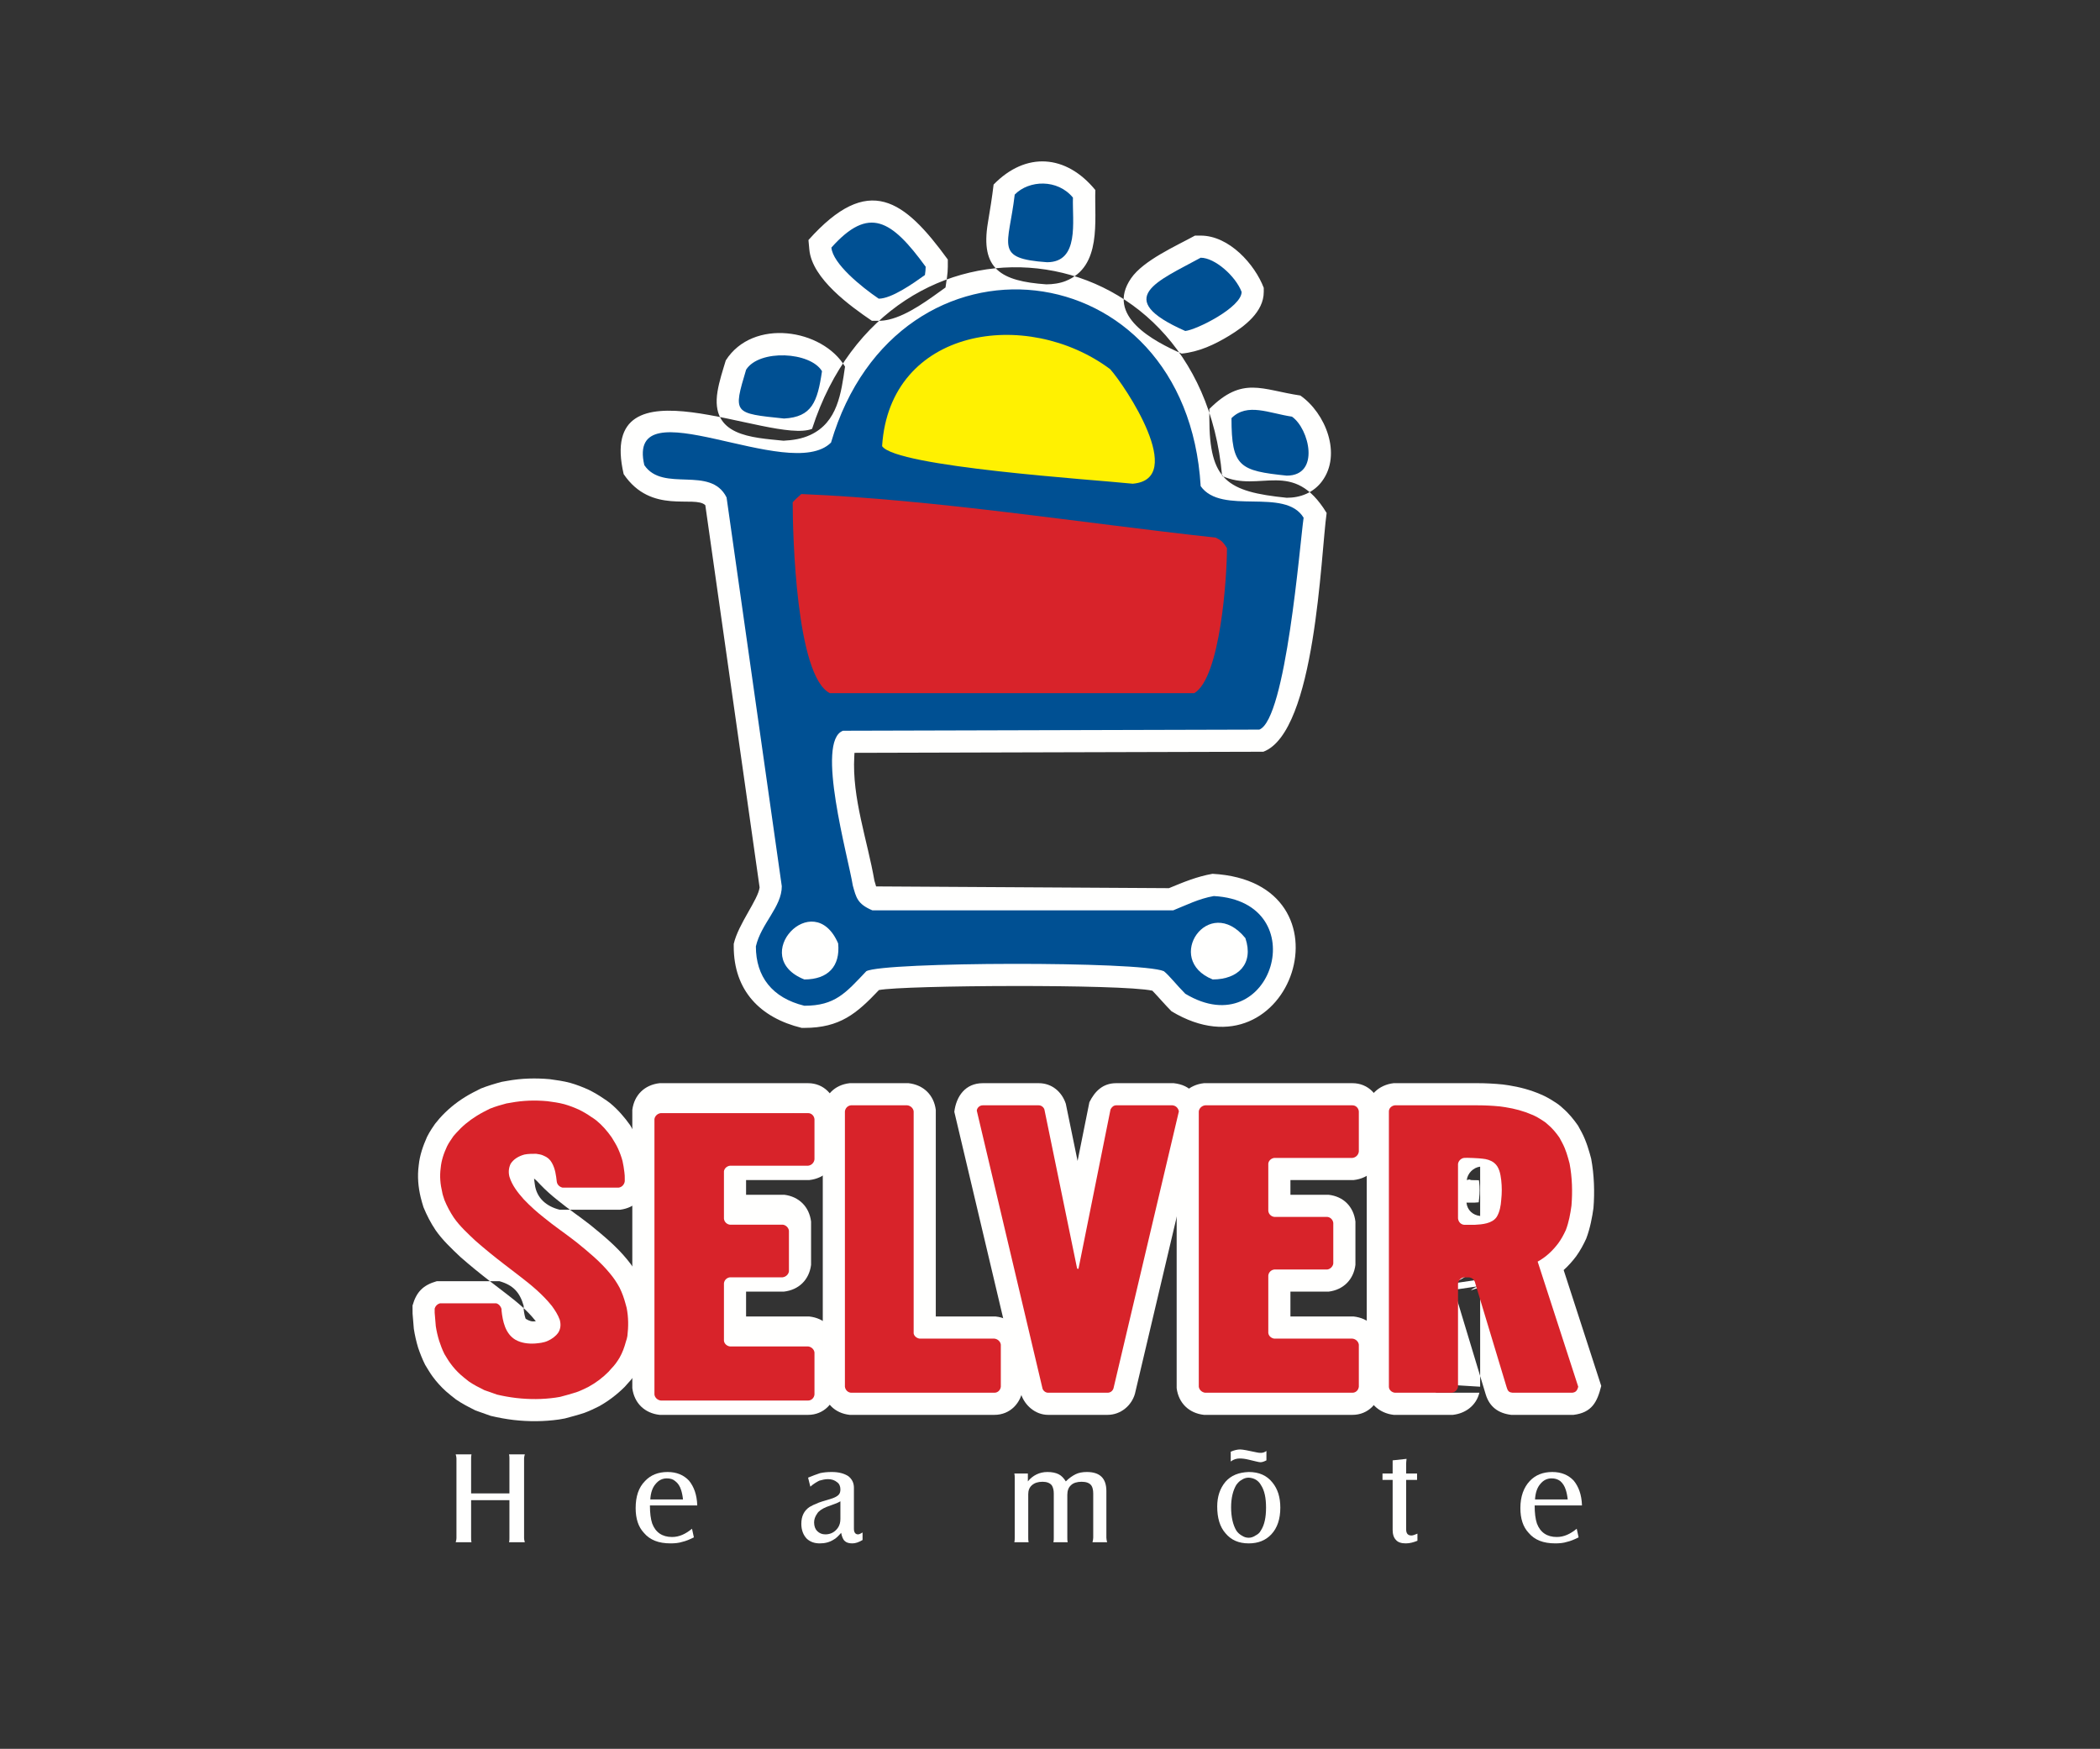 <?xml version="1.0" encoding="UTF-8"?>
<svg width="269px" height="224px" viewBox="0 0 269 224" version="1.1" xmlns="http://www.w3.org/2000/svg" xmlns:xlink="http://www.w3.org/1999/xlink">
    <rect x="0" y="0" width="269" height="224" fill="#333333" stroke="none"/>
    <title>selver_logo</title>
    <g id="selver_logo" stroke="none" stroke-width="1" fill="none" fill-rule="evenodd">
        <g id="Group-132" transform="translate(7, 20)">
            <path d="M160.351,43.245 C159.55,43.606 158.689,43.758 157.82,43.758 C150.168,42.977 147.911,41.513 147.911,33.559 L147.911,32.386 C152.173,28.123 154.63,29.931 159.567,30.66 C162.783,32.898 164.924,38.19 162.336,41.654 C161.833,42.328 161.164,42.877 160.351,43.245 L160.351,43.245 Z M157.114,35.998 C156.018,35.772 154.954,35.474 153.956,35.359 L153.625,35.331 C153.653,35.809 153.726,36.778 153.948,37.233 C154.08,37.295 154.503,37.548 154.85,37.633 C155.634,37.825 156.61,37.944 157.82,38.072 C157.77,37.278 157.391,36.441 157.114,35.998 L157.114,35.998 Z M96.811,35.703 C95.711,36.217 94.561,36.386 93.363,36.45 C89.308,36.031 83.971,35.877 84.91,30.151 C85.131,28.805 85.58,27.462 85.969,26.163 C89.434,20.718 98.351,22.105 101.244,26.959 C100.748,30.351 100.295,34.08 96.811,35.703 L96.811,35.703 Z M90.639,30.427 C91.374,30.549 92.311,30.642 93.483,30.762 C94.005,30.718 94.281,30.628 94.415,30.564 C94.604,30.294 94.925,29.689 95.201,28.599 C94.046,28.235 91.808,28.261 91.121,28.723 C90.923,29.384 90.757,29.947 90.639,30.427 L90.639,30.427 Z M150.45,23.002 C148.557,24.151 146.588,25.069 144.366,25.291 C140.823,23.726 134.548,20.489 137.885,15.645 C139.467,13.348 143.627,11.518 146.074,10.177 L146.8,10.177 C150.447,10.177 153.731,13.85 154.881,16.869 L154.881,17.39 C154.881,19.963 152.41,21.811 150.45,23.002 L150.45,23.002 Z M143.178,18.314 C143.573,18.59 144.175,18.951 145.067,19.384 C146.348,18.869 147.636,18.186 148.721,17.322 C148.214,16.735 147.585,16.267 147.183,16.026 C145.838,16.741 144.417,17.416 143.178,18.314 L143.178,18.314 Z M106.865,20.933 C106.478,21.023 106.034,21.091 105.559,21.091 L104.686,21.091 C101.973,19.244 97.022,15.719 96.673,11.975 L96.559,10.745 C104.27,2.108 108.83,5.579 114.41,13.243 L114.41,14.166 C114.41,15.053 114.239,15.948 114.114,16.823 C112.059,18.299 109.375,20.346 106.865,20.933 L106.865,20.933 Z M102.892,12.248 C104.07,13.681 105.633,14.877 107.155,15.914 L105.559,15.421 C106.291,15.251 107.374,14.579 108.025,14.162 C105.514,10.963 104.494,10.752 102.892,12.248 L102.892,12.248 Z M129.509,15.992 C128.746,16.296 127.838,16.421 127.019,16.421 C121.25,16.015 118.544,14.486 119.545,8.524 C119.818,6.896 120.084,5.28 120.276,3.639 C124.413,-0.607 129.566,-0.225 133.306,4.338 C133.181,8.294 134.163,14.136 129.509,15.992 L129.509,15.992 Z M124.983,10.562 C125.345,10.63 125.977,10.668 127.213,10.754 C127.287,10.752 127.352,10.746 127.409,10.725 C127.612,10.236 127.639,8.414 127.633,7.918 L127.607,6.599 C126.988,6.285 126.226,6.274 125.63,6.508 C125.433,7.853 125.099,9.207 124.983,10.562 L124.983,10.562 Z M153.056,70.621 C155.233,65.971 156.433,52.58 157,47.413 C152.094,45.712 148.242,49.206 144.019,43.248 C142.376,15.831 110.136,10.479 101.963,38.182 C96.955,43.19 88.492,39.874 82.567,38.684 C85.505,38.974 87.422,40.078 88.812,42.858 L95.979,93.32 L95.979,93.52 C95.979,97.028 93.576,98.639 92.666,101.562 C92.763,103.776 93.835,105.267 96.375,105.983 C99.189,105.891 100.447,103.993 102.223,102.12 C106.077,100.025 139.779,100.275 143.557,101.948 C144.7,102.846 145.581,103.978 146.582,105.023 C153.351,108.752 156.285,98.34 148.655,97.626 C146.977,97.987 145.417,98.802 143.833,99.436 L104.164,99.436 C101.097,98.132 100.341,97.145 99.466,94.034 C98.684,89.15 93.016,73.487 100.483,70.763 L153.056,70.621 Z M82.567,38.684 C81.472,38.465 79.229,38.041 78.181,38.252 C79.015,38.67 81.53,38.583 82.567,38.684 L82.567,38.684 Z M102.454,76.428 L102.43,76.9 C102.124,82.198 104.114,87.645 105.01,92.808 C105.084,93.076 105.15,93.317 105.225,93.538 L142.738,93.761 C144.584,92.993 146.324,92.272 148.316,91.922 C167.033,92.954 158.407,118.763 143.068,109.534 C142.217,108.683 141.448,107.757 140.612,106.894 C136.693,106.026 108.818,106.189 105.589,106.811 C102.755,109.808 100.597,111.659 96.031,111.659 L95.69,111.659 C90.369,110.359 86.988,106.879 86.988,101.219 L86.988,100.898 C87.575,98.343 90.12,95.237 90.301,93.662 L83.348,44.709 C81.987,43.38 76.428,45.965 72.888,40.727 C69.313,25.284 91.731,36.996 97.023,34.932 C106.856,4.434 146.699,8.636 149.546,40.961 C154.405,43.197 158.636,38.651 162.936,45.706 C162.179,51.007 161.532,73.739 154.832,76.287 L102.454,76.428 Z" id="Fill-38" fill="#FFFFFE"></path>
            <path d="M97.57,101.588 C96.678,100.11 95.582,101.754 96.663,102.589 C97.377,102.502 97.575,102.221 97.57,101.588 M102.963,99.706 L103.141,100.114 C103.617,104.953 101.078,108.29 96.031,108.29 L95.49,108.29 C81.425,102.702 97.901,88.049 102.963,99.706" id="Fill-40" fill="#FFFFFE"></path>
            <path d="M149.986,101.579 C148.663,100.327 147.943,101.807 148.977,102.59 C149.926,102.487 150.091,102.124 149.986,101.579 M154.723,98.368 L155.048,98.766 C156.866,104.139 153.966,108.29 148.341,108.29 L147.793,108.29 C135.823,103.483 147.203,89.159 154.723,98.368" id="Fill-42" fill="#FFFFFE"></path>
            <path d="M144.527,66.331 C146.584,63.918 147.334,53 147.334,50.21 C147.475,50.706 147.617,51.205 147.759,51.702 C130.353,49.68 112.545,46.822 95.528,46.113 C96.19,45.88 96.852,45.647 97.513,45.414 C97.448,49.913 97.93,61.883 100.289,65.825 C100.364,65.95 143.79,65.95 144.527,66.331 M94.027,65.475 C91.951,58.85 91.705,51.212 91.705,44.339 L91.705,43.274 C92.643,42.201 93.562,41.337 94.632,40.401 C113.112,41.17 131.239,44.099 149.591,46.105 C151.512,47.153 151.803,47.463 153.004,49.403 L153.004,50.21 C153.004,55.906 152.477,68.195 146.768,71.62 L98.635,71.62 C95.944,70.275 94.882,68.204 94.027,65.475" id="Fill-44" fill="#FFFFFE"></path>
            <path d="M109.045,35.557 C117.956,38.239 128.95,37.669 138.079,39.252 C138.452,37.05 134.636,31.038 133.266,29.378 C123.79,22.532 110.994,25.413 109.045,35.557 M120.536,43.172 C115.915,42.656 106.161,42.502 103.103,37.922 C104.335,18.474 124.93,16.096 137.124,25.178 C140.721,29.184 149.547,43.868 138.057,44.803 C132.123,44.176 126.517,43.842 120.536,43.172" id="Fill-46" fill="#FFFFFE"></path>
            <path d="M149.395,124.411 L149.395,155.555 L164.225,155.555 L164.225,154.295 L156.056,154.295 C154.178,154.06 152.869,152.848 152.628,150.915 L152.628,143.218 C152.845,141.264 154.145,140.009 156.056,139.77 L160.953,139.771 L160.953,138.703 L156.056,138.703 C154.146,138.465 152.845,137.21 152.628,135.255 L152.628,128.859 C152.869,126.925 154.177,125.713 156.056,125.478 L164.225,125.478 L164.225,122.659 C165.267,122.659 166.128,123.386 166.242,124.411 L149.395,124.411 Z M158.298,148.625 L166.399,148.625 C168.313,148.838 169.655,150.13 169.895,152.054 L169.895,157.777 C169.683,159.684 168.279,161.225 166.242,161.225 L147.221,161.225 C145.307,161.012 143.965,159.72 143.725,157.796 L143.725,122.169 C143.965,120.246 145.307,118.954 147.221,118.741 L166.242,118.741 C168.279,118.741 169.683,120.281 169.895,122.189 L169.895,127.652 C169.679,129.599 168.346,130.932 166.399,131.148 L158.298,131.148 L158.298,133.033 L163.175,133.033 C165.115,133.249 166.386,134.564 166.623,136.462 L166.623,142.012 C166.386,143.903 165.085,145.204 163.194,145.44 L158.298,145.44 L158.298,148.625 Z" id="Fill-48" fill="#FFFFFE"></path>
            <path d="M79.666,124.411 L79.666,155.555 L94.496,155.555 L94.496,154.295 L86.327,154.295 C84.448,154.06 83.14,152.848 82.899,150.915 L82.899,143.218 C83.116,141.264 84.417,140.009 86.327,139.77 L91.224,139.771 L91.224,138.703 L86.327,138.703 C84.416,138.465 83.116,137.21 82.899,135.255 L82.899,128.859 C83.14,126.926 84.448,125.713 86.327,125.478 L94.496,125.478 L94.496,122.659 C95.538,122.659 96.399,123.386 96.513,124.411 L79.666,124.411 Z M88.569,148.625 L96.67,148.625 C98.584,148.838 99.926,150.13 100.166,152.054 L100.166,157.777 C99.954,159.684 98.55,161.225 96.513,161.225 L77.492,161.225 C75.578,161.012 74.237,159.72 73.996,157.796 L73.996,122.169 C74.237,120.246 75.578,118.954 77.492,118.741 L96.513,118.741 C98.55,118.741 99.954,120.282 100.166,122.189 L100.166,127.652 C99.95,129.599 98.617,130.932 96.67,131.148 L88.569,131.148 L88.569,133.033 L93.465,133.033 C95.356,133.27 96.657,134.571 96.894,136.462 L96.894,142.012 C96.653,143.936 95.312,145.228 93.398,145.44 L88.569,145.44 L88.569,148.625 Z" id="Fill-50" fill="#FFFFFE"></path>
            <path d="M179.913,125.55 C180.992,125.386 182.199,125.473 183.282,125.605 C184.224,125.683 185.272,126.037 186.13,126.705 C187.471,127.758 187.914,129.217 188.114,130.819 C188.232,131.878 188.236,132.899 188.123,133.956 C188.059,134.824 187.841,136.206 187.108,137.397 C185.896,139.215 184.019,139.605 182.005,139.711 L180.378,139.713 C178.39,139.493 177.144,138.149 176.93,136.217 L176.93,128.906 C177.149,127.155 178.367,125.726 180.183,125.5 L179.913,125.55 Z M182.44,131.172 C182.136,131.172 181.85,131.17 181.568,131.157 C181.104,131.136 181.5,130.994 180.884,131.148 C180.993,130.273 181.725,129.541 182.6,129.431 L182.6,135.749 C181.654,135.644 180.953,135.008 180.846,134.043 L181.853,134.043 C182.087,134.03 182.27,134.016 182.416,133.998 C182.438,133.86 182.46,133.679 182.476,133.452 C182.548,132.798 182.554,132.118 182.481,131.465 L182.44,131.172 Z M173.745,124.41 L173.745,155.554 L178.636,155.554 C178.527,156.423 177.847,157.168 176.952,157.268 L182.6,157.619 L182.6,158.389 L176.93,158.389 L176.93,144.277 C177.144,142.345 178.39,141.001 180.378,140.781 L181.41,140.781 L181.609,140.809 C183.013,141.01 184.038,141.915 179.143,144.386 L184.692,143.566 L188.314,155.554 L191.514,155.554 L186.544,140.232 C188.054,139.408 189.282,138.939 190.321,137.569 C190.548,137.256 190.739,136.924 190.959,136.456 C191.201,135.792 191.35,135.038 191.478,134.119 C191.596,132.598 191.55,131.089 191.289,129.656 C191.058,128.785 190.889,128.238 190.637,127.762 C190.545,127.592 190.468,127.421 190.372,127.252 C190.02,126.77 189.427,126.195 189.125,125.943 C188.749,125.693 188.363,125.479 188.153,125.395 C187.324,125.034 186.434,124.786 185.427,124.623 L184.872,124.541 C184.004,124.454 183.135,124.41 182.267,124.41 L173.745,124.41 Z M182.501,158.389 C182.099,160.029 180.722,161.044 179.103,161.224 L171.523,161.224 C169.655,161.017 168.075,159.648 168.075,157.619 L168.075,122.345 C168.075,120.316 169.655,118.948 171.523,118.74 L182.267,118.74 C183.323,118.74 184.439,118.8 185.496,118.906 L186.252,119.013 C187.633,119.234 189.002,119.582 190.375,120.179 C191.071,120.466 191.692,120.845 192.161,121.155 C192.509,121.369 192.842,121.613 193.172,121.929 C193.965,122.608 194.634,123.449 195.139,124.178 C195.283,124.418 195.466,124.803 195.611,125.043 C196.216,126.186 196.584,127.511 196.821,128.41 C197.213,130.487 197.276,132.749 197.115,134.73 C196.962,135.852 196.689,137.334 196.187,138.651 C195.849,139.385 195.421,140.195 194.894,140.921 C194.431,141.538 193.901,142.134 193.298,142.678 L198.111,157.518 C197.597,159.576 196.921,160.93 194.57,161.224 L186.566,161.224 C184.942,161.021 183.797,160.218 183.305,158.578 L179.264,145.205 L184.813,144.386 C183.055,144.758 182.008,145.04 181.402,145.281 C181.731,144.964 182.149,144.795 182.6,144.745 L182.6,158.389 L182.501,158.389 Z" id="Fill-52" fill="#FFFFFE"></path>
            <path d="M140.609,124.411 L137.679,124.411 L133.866,143.391 C132.392,146.337 130.091,145.594 128.362,143.865 L124.361,124.411 L121.543,124.411 L128.903,155.555 L134.866,155.555 C134.621,156.413 133.874,157.097 132.893,157.097 L140.609,124.411 Z M131.033,128.705 L132.546,121.176 C133.232,119.804 134.245,118.741 135.973,118.741 L143.348,118.741 C145.602,118.991 146.474,120.37 146.918,122.365 L138.379,158.527 C137.95,160.028 136.571,161.225 134.866,161.225 L127.263,161.225 C125.584,161.225 124.259,159.962 123.817,158.635 L115.243,122.405 C115.492,120.416 116.657,118.741 118.889,118.741 L126.06,118.741 C127.743,118.741 129.015,119.842 129.524,121.369 L131.033,128.705 Z" id="Fill-54" fill="#FFFFFE"></path>
            <path d="M104.064,124.411 L104.064,155.555 L118.365,155.555 L118.365,154.295 L110.629,154.295 C108.78,154.064 107.473,152.896 107.201,150.988 L107.201,122.695 C108.107,122.796 108.796,123.524 108.906,124.411 L104.064,124.411 Z M112.87,148.625 L120.539,148.625 C122.453,148.838 123.794,150.13 124.035,152.054 L124.035,157.777 C123.823,159.684 122.419,161.225 120.382,161.225 L101.842,161.225 C99.902,161.009 98.631,159.694 98.394,157.796 L98.394,122.169 C98.631,120.271 99.902,118.957 101.842,118.741 L109.374,118.741 C111.288,118.954 112.63,120.246 112.871,122.169 L112.87,148.625 Z" id="Fill-56" fill="#FFFFFE"></path>
            <path d="M54.456,148.419 C55.16,148.62 55.622,149.066 55.824,149.772 L50.101,149.772 C50.317,149.015 50.758,148.574 51.515,148.358 L51.515,148.022 L51.64,149.532 C51.712,149.972 51.814,150.412 51.946,150.852 C52.085,151.268 52.22,151.654 52.417,152.065 C52.592,152.354 52.774,152.676 52.981,152.952 C53.237,153.304 53.532,153.64 53.845,153.927 C54.123,154.166 54.401,154.406 54.715,154.644 C55.168,154.952 55.662,155.198 56.151,155.443 L57.471,155.906 C58.131,156.056 58.788,156.17 59.449,156.247 C60.897,156.413 62.31,156.413 63.709,156.219 L64.153,156.145 C64.752,155.985 65.351,155.826 65.949,155.629 C66.336,155.488 66.692,155.312 67.043,155.136 C67.735,154.755 68.325,154.312 68.898,153.747 L69.228,153.374 C69.43,153.172 69.686,152.849 69.894,152.508 C70.12,152.112 70.282,151.686 70.556,150.749 C70.665,149.816 70.657,148.963 70.507,148.158 L70.389,147.723 C70.244,147.182 70.078,146.709 69.86,146.26 C69.61,145.796 69.319,145.363 68.964,144.936 C67.843,143.557 66.442,142.436 65.07,141.322 C63.72,140.261 62.278,139.296 60.926,138.19 C59.925,137.399 58.924,136.506 57.994,135.522 C57.195,134.623 56.054,133.215 55.525,131.476 C55.196,130.163 55.336,128.973 55.893,127.749 C56.759,126.341 57.959,125.541 59.538,125.12 C60.244,124.979 60.955,124.949 61.673,124.949 L61.874,124.949 C62.526,125.042 63.173,125.154 63.778,125.429 C64.784,125.852 65.607,126.546 66.168,127.555 C66.507,128.157 66.711,128.744 66.846,129.28 L71.91,129.28 C71.809,130.186 71.082,130.875 70.194,130.986 C70.194,130.851 70.194,130.642 70.173,130.516 C70.137,130.161 70.053,129.714 69.982,129.359 C69.759,128.583 69.395,127.91 68.976,127.226 C68.548,126.63 68.134,126.159 67.671,125.769 C67.553,125.68 67.353,125.534 67.204,125.445 C66.857,125.201 66.428,124.936 66.019,124.728 C65.54,124.507 65.065,124.32 64.551,124.171 C63.987,124.02 63.424,123.945 62.86,123.87 C61.498,123.746 60.194,123.796 58.943,124.031 L58.472,124.109 C57.942,124.252 57.439,124.396 56.909,124.601 C56.455,124.828 55.991,125.061 55.576,125.325 C54.789,125.812 53.916,126.603 53.336,127.255 L53.028,127.711 C52.958,127.817 52.889,127.925 52.827,128.044 C52.555,128.652 52.326,129.263 52.266,129.932 C52.179,130.567 52.244,131.409 52.424,132.164 C52.445,132.308 52.516,132.508 52.579,132.689 C52.831,133.29 53.111,133.815 53.461,134.346 C54.107,135.274 54.974,136.033 55.789,136.807 C56.933,137.812 58.134,138.779 59.322,139.694 C59.987,140.216 60.71,140.747 61.376,141.27 C62.86,142.407 64.569,143.832 65.947,145.554 C66.364,146.127 67.023,147.131 67.407,148.204 C67.792,149.618 67.669,151.007 66.869,152.264 C65.599,154.079 63.85,154.72 61.735,154.913 C60.583,154.977 59.03,154.859 57.608,154.059 C55.552,152.841 54.726,150.694 54.456,148.419 L54.456,148.419 Z M54.456,148.419 L54.425,148.143 L54.41,147.851 L54.41,148.406 L54.456,148.419 Z M61.409,130.962 C61.623,131.114 61.873,131.351 62.203,131.723 C62.894,132.447 63.657,133.122 64.461,133.757 C65.793,134.85 67.26,135.832 68.591,136.878 C70.283,138.252 71.972,139.647 73.353,141.347 C73.95,142.067 74.453,142.832 74.872,143.609 C75.393,144.652 75.728,145.742 76.028,146.863 C76.34,148.427 76.335,150.146 76.164,151.57 C76.095,151.912 76.005,152.327 75.882,152.692 C75.652,153.53 75.322,154.438 74.802,155.347 C74.458,155.92 73.993,156.606 73.375,157.24 L73.029,157.631 C72.081,158.579 70.937,159.464 69.727,160.13 C69.15,160.418 68.485,160.74 67.851,160.97 C67.073,161.23 66.128,161.48 65.351,161.687 L64.608,161.817 C62.659,162.095 60.693,162.096 58.795,161.88 C57.802,161.763 56.829,161.581 55.856,161.352 C55.209,161.116 54.557,160.897 53.91,160.661 C53.049,160.231 52.194,159.795 51.401,159.246 C50.964,158.918 50.512,158.537 50.129,158.21 C49.499,157.643 48.908,156.991 48.408,156.304 C48.081,155.862 47.735,155.258 47.461,154.818 C47.108,154.113 46.793,153.319 46.557,152.614 C46.324,151.854 46.127,150.965 46.01,150.205 L45.849,148.257 L45.842,147.223 C46.343,145.468 47.198,144.604 48.956,144.102 L56.969,144.102 C58.748,144.61 59.586,145.532 60.08,147.261 L60.08,147.697 C60.143,148.243 60.227,148.638 60.338,148.918 C60.471,148.977 60.846,149.27 61.338,149.256 L61.638,149.228 L61.48,149.044 C60.548,147.879 59.317,146.836 57.913,145.759 C57.239,145.23 56.504,144.69 55.831,144.161 C54.538,143.166 53.207,142.086 51.964,140.992 C50.831,139.916 49.688,138.851 48.791,137.56 C48.17,136.629 47.675,135.669 47.249,134.635 C47.126,134.207 46.978,133.784 46.884,133.349 C46.583,132.083 46.438,130.712 46.64,129.229 C46.771,127.954 47.187,126.776 47.704,125.612 C47.877,125.267 48.091,124.898 48.289,124.597 L48.727,123.95 L49.296,123.262 C50.256,122.182 51.344,121.276 52.577,120.513 C53.179,120.132 53.938,119.753 54.593,119.425 C55.425,119.092 56.44,118.789 57.273,118.567 L57.982,118.443 C59.792,118.109 61.635,118.067 63.432,118.23 C64.273,118.342 65.196,118.475 66.036,118.699 C66.853,118.932 67.676,119.249 68.435,119.599 C69.116,119.939 69.725,120.298 70.296,120.692 C70.588,120.873 70.875,121.086 71.116,121.267 C72.139,122.098 73.036,123.152 73.719,124.12 C74.489,125.404 75.101,126.59 75.498,128.047 C75.607,128.592 75.732,129.223 75.793,129.776 C75.854,130.187 75.864,130.597 75.864,131.008 L75.864,131.454 C75.652,133.367 74.36,134.709 72.436,134.95 L64.692,134.95 C63.048,134.539 61.732,133.501 61.505,131.686 C61.477,131.447 61.451,131.202 61.409,130.962 L61.409,130.962 Z" id="Fill-58" fill="#FFFFFE"></path>
            <path d="M157.821,40.922 C162.152,40.922 160.708,34.907 158.495,33.367 C155.559,32.934 152.768,31.538 150.747,33.559 C150.747,39.816 151.806,40.297 157.821,40.922 M93.433,33.608 C96.994,33.416 97.716,31.491 98.294,27.544 C96.802,25.043 90.257,24.706 88.573,27.352 C86.889,32.983 86.937,32.934 93.433,33.608 M144.828,22.395 C146.272,22.25 152.046,19.363 152.046,17.39 C151.276,15.37 148.63,13.011 146.801,13.011 C141.363,15.995 135.348,18.209 144.828,22.395 M105.56,18.256 C107.196,18.256 109.939,16.331 111.479,15.226 C111.527,14.889 111.575,14.504 111.575,14.166 C107.196,8.152 104.309,6.322 99.497,11.713 C99.689,13.781 103.298,16.716 105.56,18.256 M127.119,13.588 C131.306,13.588 130.343,8.344 130.439,5.311 C128.466,2.905 124.809,3.05 122.98,4.926 C122.21,11.52 120.286,13.107 127.119,13.588 M96.032,108.823 C91.893,107.812 89.824,105.07 89.824,101.219 C90.498,98.284 93.144,96.168 93.144,93.52 C90.786,76.918 88.428,60.316 86.07,43.714 C84.001,39.575 77.938,43.136 75.532,39.575 C73.125,29.18 94.155,41.981 99.449,36.688 C107.966,7.814 144.972,11.761 146.801,42.27 C149.496,46.072 157.58,42.367 159.987,46.312 C159.505,49.681 157.725,72.153 154.308,73.454 C136.503,73.501 118.794,73.549 100.988,73.597 C97.427,74.897 101.662,89.814 102.24,93.424 C102.673,94.965 102.817,95.782 104.742,96.6 L143.288,96.6 C144.972,95.927 146.56,95.109 148.485,94.772 C161.575,95.493 155.944,113.972 144.828,107.284 C143.769,106.225 142.759,104.925 142.085,104.397 C139.149,103.097 106.186,103.192 103.972,104.397 C101.325,107.188 99.978,108.823 96.032,108.823" id="Fill-60" fill="#005093"></path>
            <path d="M96.032,105.455 C88.766,102.568 97.187,93.521 100.363,100.835 C100.652,103.771 99.064,105.455 96.032,105.455" id="Fill-62" fill="#FFFFFE"></path>
            <path d="M148.341,105.455 C141.989,102.905 147.812,94.387 152.528,100.161 C153.634,103.434 151.613,105.455 148.341,105.455" id="Fill-64" fill="#FFFFFE"></path>
            <path d="M99.304,68.785 C94.973,66.62 94.54,48.429 94.54,44.339 C94.877,43.954 95.262,43.617 95.647,43.28 C112.971,44.002 131.113,46.937 148.726,48.862 C149.255,49.151 149.544,49.199 150.17,50.21 C150.17,53.771 149.351,66.764 145.983,68.785 L99.304,68.785 Z" id="Fill-66" fill="#D8232A"></path>
            <path d="M138.091,41.957 C133.134,41.433 107.774,39.813 105.993,37.145 C106.956,21.948 124.52,19.327 135.204,27.283 C137.129,29.427 145.117,41.385 138.091,41.957" id="Fill-68" fill="#FFF101"></path>
            <path d="M147.378,121.576 L166.242,121.576 C166.675,121.576 167.012,121.913 167.06,122.346 L167.06,127.495 C167.012,127.928 166.675,128.265 166.242,128.313 L156.232,128.313 C155.847,128.361 155.511,128.65 155.463,129.035 L155.463,135.098 C155.511,135.532 155.847,135.82 156.232,135.868 L163.018,135.868 C163.451,135.917 163.74,136.253 163.788,136.638 L163.788,141.836 C163.74,142.221 163.403,142.557 163.018,142.606 L156.232,142.606 C155.847,142.654 155.511,142.942 155.463,143.375 L155.463,150.738 C155.511,151.123 155.847,151.412 156.232,151.46 L166.242,151.46 C166.675,151.508 167.012,151.845 167.06,152.23 L167.06,157.62 C167.012,158.053 166.675,158.39 166.242,158.39 L147.378,158.39 C146.945,158.342 146.608,158.005 146.56,157.62 L146.56,122.346 C146.608,121.961 146.945,121.624 147.378,121.576" id="Fill-70" fill="#D8232A"></path>
            <path d="M77.649,122.576 L96.513,122.576 C96.946,122.576 97.283,122.913 97.331,123.346 L97.331,128.495 C97.283,128.928 96.946,129.265 96.513,129.313 L86.504,129.313 C86.119,129.361 85.782,129.65 85.734,130.035 L85.734,136.098 C85.782,136.532 86.119,136.82 86.504,136.868 L93.289,136.868 C93.674,136.917 94.011,137.253 94.059,137.638 L94.059,142.836 C94.011,143.221 93.674,143.557 93.241,143.606 L86.504,143.606 C86.119,143.654 85.782,143.942 85.734,144.375 L85.734,151.738 C85.782,152.123 86.119,152.412 86.504,152.46 L96.513,152.46 C96.946,152.508 97.283,152.845 97.331,153.23 L97.331,158.62 C97.283,159.053 96.946,159.39 96.513,159.39 L77.649,159.39 C77.216,159.342 76.879,159.005 76.831,158.62 L76.831,123.346 C76.879,122.961 77.216,122.624 77.649,122.576" id="Fill-72" fill="#D8232A"></path>
            <path d="M179.765,136.061 C179.813,136.494 180.102,136.831 180.535,136.879 L181.93,136.879 C182.845,136.831 184.144,136.735 184.722,135.868 C185.107,135.243 185.251,134.425 185.299,133.703 C185.395,132.837 185.395,132.019 185.299,131.152 C185.203,130.383 185.059,129.468 184.385,128.939 C183.952,128.602 183.422,128.458 182.893,128.41 C182.652,128.361 180.727,128.265 180.535,128.313 C180.15,128.361 179.813,128.698 179.765,129.083 L179.765,136.061 Z M182.267,121.576 C183.23,121.576 184.192,121.624 185.155,121.72 L185.828,121.817 C187.032,122.009 188.138,122.298 189.245,122.779 C189.726,122.972 190.208,123.26 190.641,123.549 C190.881,123.694 191.074,123.838 191.266,124.03 C191.844,124.512 192.325,125.089 192.758,125.715 C192.902,125.955 192.999,126.196 193.143,126.436 C193.576,127.255 193.817,128.121 194.057,129.035 C194.394,130.816 194.442,132.644 194.298,134.425 C194.154,135.483 193.961,136.542 193.576,137.553 C193.287,138.178 192.999,138.708 192.614,139.237 C191.892,140.199 191.026,141.018 189.967,141.595 L195.164,157.62 C195.02,158.197 194.779,158.342 194.394,158.39 L186.743,158.39 C186.358,158.342 186.165,158.245 186.021,157.764 L185.973,157.62 L181.979,144.386 L181.979,144.434 L181.979,144.386 L181.93,144.194 C181.786,143.857 181.546,143.664 181.209,143.616 L180.535,143.616 C180.102,143.664 179.813,144.001 179.765,144.434 L179.765,158.39 L179.765,157.62 C179.717,158.005 179.38,158.342 178.947,158.39 L171.68,158.39 C171.247,158.342 170.911,158.005 170.911,157.62 L170.911,122.346 C170.911,121.961 171.247,121.624 171.68,121.576 L182.267,121.576 Z" id="Fill-74" fill="#D8232A"></path>
            <path d="M144.01,122.346 L135.637,157.812 C135.54,158.149 135.252,158.39 134.867,158.39 L127.263,158.39 C126.927,158.39 126.638,158.149 126.542,157.86 L118.12,122.25 C118.168,121.865 118.505,121.576 118.89,121.576 L126.06,121.576 C126.397,121.576 126.686,121.817 126.782,122.105 L130.969,142.461 C131.065,142.557 131.113,142.557 131.161,142.461 L135.252,122.105 C135.396,121.817 135.637,121.576 135.974,121.576 L143.192,121.576 C143.625,121.624 143.914,121.913 144.01,122.346" id="Fill-76" fill="#D8232A"></path>
            <path d="M101.999,121.576 L109.217,121.576 C109.651,121.624 109.987,121.961 110.035,122.346 L110.035,150.786 C110.084,151.123 110.42,151.412 110.805,151.46 L120.382,151.46 C120.815,151.508 121.152,151.845 121.2,152.23 L121.2,157.62 C121.152,158.053 120.815,158.39 120.382,158.39 L101.999,158.39 C101.566,158.342 101.277,158.005 101.229,157.62 L101.229,122.346 C101.277,121.961 101.566,121.624 101.999,121.576" id="Fill-78" fill="#D8232A"></path>
            <path d="M57.245,147.851 C57.389,149.247 57.726,150.835 59.026,151.605 C59.796,152.038 60.662,152.134 61.528,152.086 C62.057,152.038 62.635,151.99 63.164,151.749 C63.693,151.508 64.175,151.171 64.512,150.69 C64.848,150.161 64.848,149.583 64.704,149.054 C64.463,148.38 64.078,147.803 63.693,147.274 C62.539,145.83 61.095,144.627 59.651,143.52 C58.977,142.991 58.256,142.461 57.582,141.932 C56.331,140.97 55.08,139.959 53.876,138.9 C52.914,137.986 51.903,137.072 51.134,135.965 C50.652,135.243 50.267,134.521 49.93,133.703 C49.834,133.366 49.69,133.029 49.642,132.692 C49.401,131.682 49.305,130.671 49.449,129.613 C49.497,129.083 49.594,128.65 49.738,128.169 C49.882,127.688 50.075,127.255 50.267,126.822 C50.508,126.34 50.797,125.955 51.085,125.522 L51.422,125.137 C52.192,124.271 53.058,123.549 54.069,122.924 C54.598,122.587 55.176,122.298 55.753,122.009 C56.475,121.721 57.149,121.528 57.871,121.336 L58.448,121.239 C59.988,120.951 61.528,120.902 63.116,121.047 C63.838,121.143 64.56,121.239 65.281,121.432 C65.955,121.624 66.581,121.865 67.206,122.154 C67.784,122.442 68.265,122.731 68.746,123.068 C68.987,123.212 69.179,123.357 69.372,123.501 C70.142,124.127 70.767,124.848 71.345,125.667 C71.634,126.148 71.922,126.581 72.163,127.11 C72.404,127.64 72.596,128.169 72.74,128.698 C72.837,129.18 72.933,129.661 72.981,130.142 C73.029,130.431 73.029,130.719 73.029,131.008 L73.029,131.297 C72.981,131.73 72.644,132.067 72.259,132.115 L65.041,132.115 C64.656,132.019 64.367,131.73 64.319,131.345 C64.223,130.527 64.127,129.709 63.693,128.939 C63.453,128.506 63.116,128.217 62.635,128.025 C62.346,127.88 62.009,127.832 61.672,127.784 C61.191,127.784 60.662,127.784 60.181,127.88 C59.459,128.073 58.785,128.458 58.4,129.083 C58.159,129.613 58.111,130.142 58.256,130.719 C58.592,131.826 59.314,132.741 60.084,133.607 C60.902,134.473 61.768,135.243 62.683,135.965 C64.03,137.072 65.474,138.034 66.821,139.093 C68.361,140.344 69.901,141.595 71.152,143.135 C71.634,143.712 72.019,144.29 72.356,144.916 C72.692,145.589 72.933,146.263 73.125,146.985 C73.174,147.177 73.222,147.322 73.27,147.514 C73.51,148.717 73.51,149.92 73.366,151.123 C73.318,151.364 73.27,151.605 73.174,151.845 C72.981,152.567 72.74,153.241 72.356,153.914 C72.067,154.396 71.73,154.877 71.297,155.31 L70.96,155.695 C70.19,156.465 69.372,157.091 68.409,157.62 C67.928,157.861 67.447,158.101 66.918,158.294 C66.196,158.534 65.474,158.727 64.752,158.919 L64.175,159.015 C62.49,159.256 60.806,159.256 59.122,159.064 C58.304,158.967 57.486,158.823 56.668,158.63 C56.138,158.438 55.561,158.245 55.031,158.053 C54.358,157.716 53.684,157.379 53.058,156.946 C52.673,156.657 52.337,156.369 52,156.08 C51.518,155.647 51.085,155.166 50.7,154.636 C50.412,154.251 50.171,153.818 49.93,153.433 C49.642,152.856 49.449,152.326 49.257,151.749 C49.064,151.123 48.92,150.498 48.824,149.872 C48.776,149.295 48.727,148.717 48.679,148.14 L48.679,147.61 C48.776,147.274 49.016,147.033 49.353,146.937 L56.571,146.937 C56.908,147.033 57.149,147.322 57.245,147.659 L57.245,147.851 Z" id="Fill-80" fill="#D8232A"></path>
            <path d="M53.347,172.152 L53.347,176.964 C53.347,177.205 53.347,177.349 53.395,177.542 L51.374,177.542 C51.422,177.349 51.47,177.205 51.47,176.964 L51.47,166.859 C51.47,166.618 51.422,166.474 51.374,166.281 L53.395,166.281 C53.347,166.474 53.347,166.666 53.347,166.859 L53.347,171.286 L58.255,171.286 L58.255,166.859 C58.255,166.666 58.255,166.474 58.207,166.281 L60.229,166.281 C60.18,166.474 60.132,166.618 60.132,166.859 L60.132,176.964 C60.132,177.205 60.18,177.349 60.229,177.542 L58.207,177.542 C58.255,177.349 58.255,177.205 58.255,176.964 L58.255,172.152 L53.347,172.152 Z" id="Fill-118" fill="#FFFFFE"></path>
            <path d="M76.301,172.056 L80.488,172.056 C80.44,171.575 80.343,171.142 80.247,170.853 C80.103,170.372 79.862,169.987 79.477,169.698 C79.188,169.457 78.852,169.361 78.418,169.361 C77.841,169.361 77.36,169.602 76.975,170.083 C76.59,170.516 76.349,171.19 76.301,172.056 L76.301,172.056 Z M81.883,176.916 C81.306,177.205 80.824,177.398 80.391,177.494 C79.958,177.638 79.429,177.686 78.9,177.686 C77.36,177.686 76.253,177.253 75.483,176.339 C74.761,175.569 74.424,174.51 74.424,173.163 C74.424,171.671 74.809,170.516 75.627,169.698 C76.349,168.928 77.312,168.543 78.515,168.543 C79.67,168.543 80.584,168.928 81.258,169.65 C81.883,170.42 82.268,171.43 82.316,172.826 L76.253,172.826 C76.253,173.788 76.349,174.558 76.542,175.136 C76.975,176.291 77.841,176.868 79.092,176.868 C80.006,176.868 80.824,176.483 81.643,175.81 L81.883,176.916 Z" id="Fill-120" fill="#FFFFFE"></path>
            <path d="M100.651,172.297 C100.458,172.393 100.314,172.49 100.17,172.538 C100.073,172.586 99.64,172.73 98.87,173.019 C98.293,173.259 97.86,173.548 97.667,173.885 C97.427,174.222 97.282,174.607 97.282,174.992 C97.282,175.473 97.427,175.858 97.667,176.099 C97.956,176.387 98.293,176.532 98.726,176.532 C99.4,176.532 99.929,176.243 100.314,175.714 C100.555,175.377 100.651,174.992 100.651,174.559 L100.651,172.297 Z M100.747,176.339 C100.362,176.772 100.073,177.061 99.785,177.206 C99.255,177.542 98.678,177.687 98.004,177.687 C97.331,177.687 96.801,177.494 96.368,177.109 C95.887,176.628 95.646,175.954 95.646,175.184 C95.646,174.222 95.983,173.5 96.705,173.019 C97.042,172.826 97.331,172.682 97.619,172.586 C97.86,172.441 98.534,172.249 99.496,171.96 C99.929,171.816 100.218,171.671 100.41,171.479 C100.603,171.286 100.651,171.046 100.651,170.757 C100.651,170.372 100.507,170.035 100.218,169.843 C99.929,169.602 99.544,169.458 99.063,169.458 C98.678,169.458 98.293,169.554 97.956,169.65 C97.667,169.795 97.234,170.035 96.801,170.42 L96.512,169.265 C97.09,169.025 97.619,168.832 98.052,168.688 C98.486,168.592 98.967,168.543 99.544,168.543 C100.458,168.543 101.132,168.736 101.662,169.073 C102.143,169.458 102.383,169.939 102.383,170.565 L102.383,175.81 C102.383,176.291 102.576,176.532 102.913,176.532 C103.057,176.532 103.25,176.435 103.49,176.291 L103.49,177.254 C103.009,177.542 102.576,177.687 102.191,177.687 C101.758,177.687 101.421,177.59 101.228,177.398 C100.988,177.206 100.844,176.82 100.747,176.339 L100.747,176.339 Z" id="Fill-122" fill="#FFFFFE"></path>
            <path d="M124.665,169.746 C125.29,168.976 126.156,168.543 127.166,168.543 C127.745,168.543 128.226,168.639 128.611,168.832 C128.995,169.024 129.285,169.361 129.524,169.746 C129.958,169.313 130.392,169.024 130.776,168.832 C131.161,168.639 131.643,168.543 132.22,168.543 C133.905,168.543 134.722,169.361 134.722,170.997 L134.722,176.964 C134.722,177.157 134.77,177.349 134.819,177.542 L132.941,177.542 C132.989,177.349 133.037,177.157 133.037,176.964 L133.037,171.286 C133.037,170.853 132.941,170.468 132.798,170.275 C132.556,169.939 132.124,169.794 131.547,169.794 C130.969,169.794 130.488,169.939 130.198,170.227 C129.862,170.516 129.718,170.949 129.718,171.478 L129.718,176.964 C129.718,177.205 129.718,177.349 129.766,177.542 L127.936,177.542 C127.984,177.349 127.984,177.205 127.984,176.964 L127.984,171.286 C127.984,170.853 127.888,170.516 127.745,170.275 C127.504,169.939 127.07,169.794 126.541,169.794 C125.963,169.794 125.531,169.939 125.194,170.227 C124.858,170.516 124.713,170.901 124.713,171.382 L124.713,176.964 C124.713,177.157 124.713,177.349 124.76,177.542 L122.933,177.542 C122.981,177.349 122.981,177.157 122.981,176.964 L122.981,169.313 C122.981,169.072 122.981,168.928 122.933,168.735 L124.665,168.735 L124.665,169.746 Z" id="Fill-124" fill="#FFFFFE"></path>
            <path d="M150.651,167.196 L150.651,165.945 C151.084,165.752 151.517,165.656 151.854,165.656 C152.191,165.656 152.913,165.801 154.02,166.041 C154.212,166.089 154.356,166.089 154.549,166.089 C154.79,166.089 155.03,165.993 155.223,165.849 L155.223,167.052 C154.934,167.196 154.693,167.292 154.453,167.292 C154.26,167.292 153.731,167.148 152.913,166.955 C152.528,166.859 152.143,166.811 151.806,166.811 C151.421,166.811 151.036,166.907 150.651,167.196 M152.961,169.265 C152.624,169.265 152.335,169.361 152.047,169.554 C151.758,169.698 151.565,169.939 151.373,170.18 C150.94,170.901 150.699,171.864 150.699,173.067 C150.699,174.318 150.94,175.329 151.373,176.051 C151.565,176.339 151.806,176.532 152.047,176.676 C152.335,176.869 152.624,176.965 152.961,176.965 C153.25,176.965 153.538,176.869 153.827,176.676 C154.116,176.532 154.356,176.339 154.501,176.051 C154.982,175.329 155.174,174.318 155.174,173.115 C155.174,171.864 154.982,170.901 154.501,170.18 C154.164,169.602 153.635,169.313 152.961,169.265 M152.961,168.543 C154.26,168.543 155.271,168.977 155.993,169.891 C156.666,170.709 157.003,171.768 157.003,173.115 C157.003,174.559 156.618,175.714 155.848,176.532 C155.126,177.302 154.164,177.687 152.961,177.687 C151.662,177.687 150.699,177.254 149.977,176.387 C149.255,175.569 148.919,174.414 148.919,172.971 C148.919,171.719 149.255,170.661 149.977,169.795 C150.699,168.977 151.662,168.592 152.961,168.543" id="Fill-126" fill="#FFFFFE"></path>
            <path d="M171.391,169.554 L170.092,169.554 L170.092,168.736 L171.391,168.736 L171.391,167.052 L173.172,166.859 C173.123,167.196 173.123,167.437 173.123,167.533 L173.123,168.736 L174.519,168.736 L174.519,169.554 L173.123,169.554 L173.123,175.906 C173.123,176.436 173.364,176.676 173.797,176.676 C173.99,176.676 174.23,176.58 174.567,176.436 L174.567,177.35 C174.086,177.542 173.605,177.687 173.075,177.687 C172.498,177.687 172.065,177.542 171.824,177.254 C171.535,176.965 171.391,176.532 171.391,175.954 L171.391,169.554 Z" id="Fill-128" fill="#FFFFFE"></path>
            <path d="M189.63,172.056 L193.817,172.056 C193.769,171.575 193.672,171.142 193.576,170.853 C193.432,170.372 193.191,169.987 192.854,169.698 C192.517,169.457 192.181,169.361 191.747,169.361 C191.17,169.361 190.689,169.602 190.304,170.083 C189.919,170.516 189.678,171.19 189.63,172.056 L189.63,172.056 Z M195.212,176.916 C194.635,177.205 194.153,177.398 193.72,177.494 C193.287,177.638 192.758,177.686 192.229,177.686 C190.689,177.686 189.582,177.253 188.812,176.339 C188.09,175.569 187.753,174.51 187.753,173.163 C187.753,171.671 188.186,170.516 188.956,169.698 C189.678,168.928 190.641,168.543 191.844,168.543 C192.999,168.543 193.913,168.928 194.587,169.65 C195.212,170.42 195.597,171.43 195.645,172.826 L189.582,172.826 C189.582,173.788 189.678,174.558 189.871,175.136 C190.304,176.291 191.17,176.868 192.421,176.868 C193.335,176.868 194.153,176.483 194.972,175.81 L195.212,176.916 Z" id="Fill-130" fill="#FFFFFE"></path>
        </g>
    </g>
</svg>